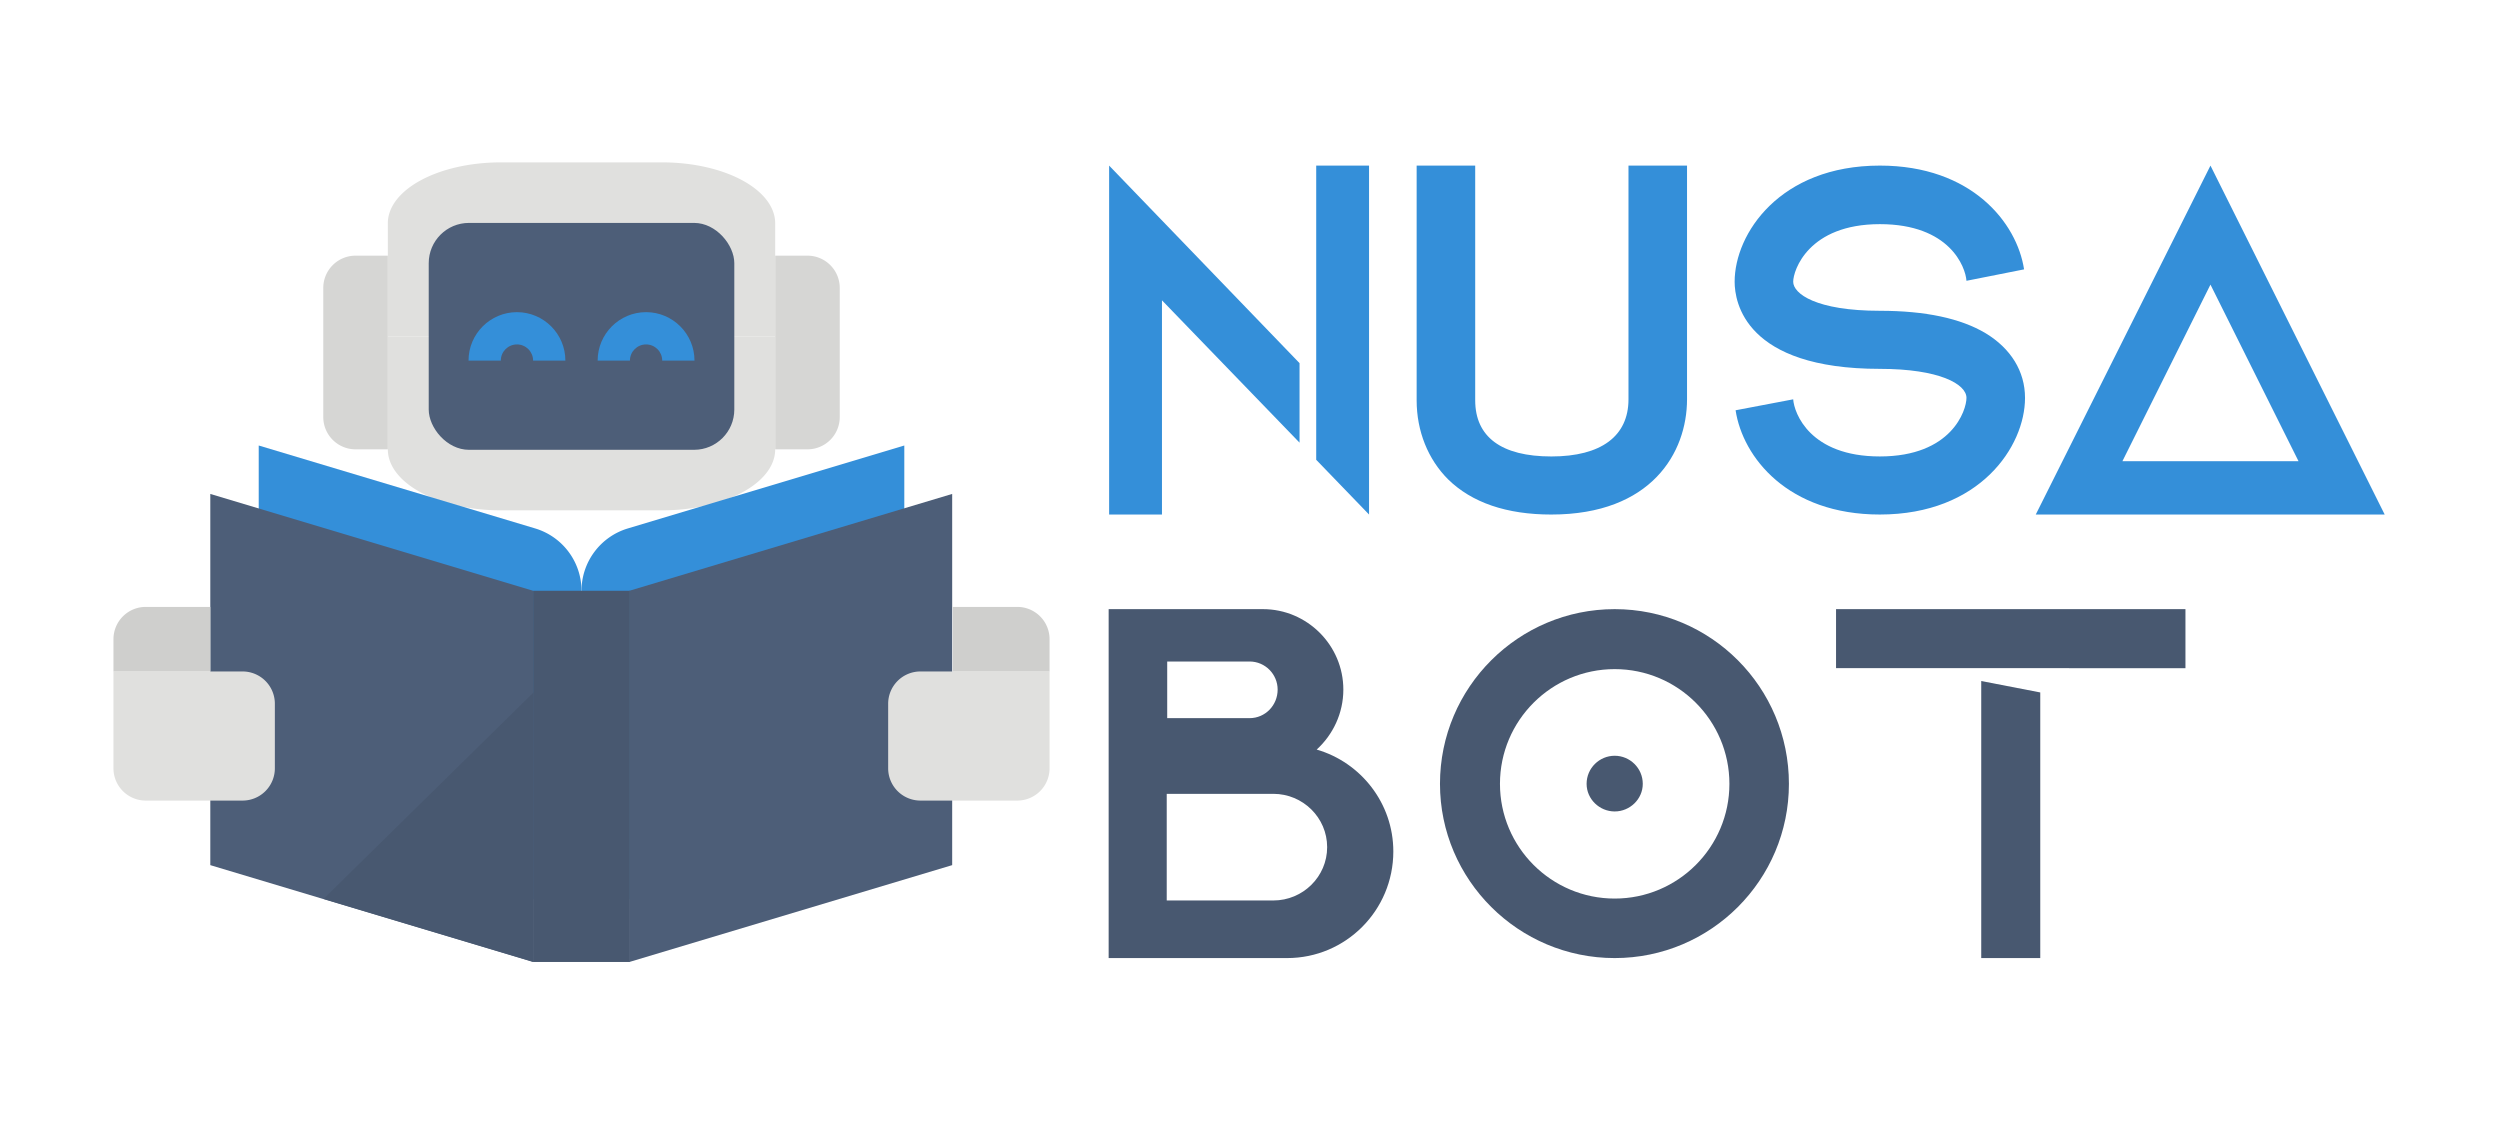 <?xml version="1.0" encoding="UTF-8" standalone="no"?>
<svg
   height="150"
   viewBox="0 0 330 150"
   width="330"
   version="1.1"
   id="svg55"
   sodipodi:docname="logo-login.svg"
   inkscape:version="1.1 (1:1.1+202106031931+af4d65493e)"
   xmlns:inkscape="http://www.inkscape.org/namespaces/inkscape"
   xmlns:sodipodi="http://sodipodi.sourceforge.net/DTD/sodipodi-0.dtd"
   xmlns="http://www.w3.org/2000/svg"
   xmlns:svg="http://www.w3.org/2000/svg"
   xmlns:rdf="http://www.w3.org/1999/02/22-rdf-syntax-ns#"
   xmlns:cc="http://creativecommons.org/ns#"
   xmlns:dc="http://purl.org/dc/elements/1.1/">
  <defs
     id="defs59" />
  <sodipodi:namedview
     pagecolor="#ffffff"
     bordercolor="#666666"
     borderopacity="1"
     objecttolerance="10"
     gridtolerance="10"
     guidetolerance="10"
     inkscape:pageopacity="0"
     inkscape:pageshadow="2"
     inkscape:window-width="1366"
     inkscape:window-height="717"
     id="namedview57"
     showgrid="false"
     inkscape:zoom="0.92187499"
     inkscape:cx="123.11864"
     inkscape:cy="60.20339"
     inkscape:window-x="0"
     inkscape:window-y="28"
     inkscape:window-maximized="1"
     inkscape:current-layer="svg55"
     inkscape:pagecheckerboard="0"
     width="300px" />
  <g
     id="g1052"
     transform="matrix(0.456,0,0,0.456,87.214,-183.108)">
    <g
       transform="matrix(0.584,0,0,0.584,149.067,63.031)"
       id="g925">
      <g
         id="g891">
        <path
           inkscape:export-ydpi="95"
           inkscape:export-xdpi="95"
           style="fill:#e0e0de;stroke-width:0.734"
           inkscape:connector-curvature="0"
           id="path887"
           d="m -198.509,690.33 v 56.054 h -32 v -17.247 h -128 v 17.247 h -32 V 690.33 a 55.993,30.179 0 0 1 56,-30.183 h 80 a 55.995,30.18 0 0 1 56,30.183 z" />
        <path
           inkscape:export-ydpi="95"
           inkscape:export-xdpi="95"
           d="m -390.509,802.439 v -56.054 h 32 v 17.247 h 128 v -17.247 h 32 v 56.054 a 55.993,30.179 0 0 1 -56,30.183 h -80 a 55.995,30.18 0 0 1 -56,-30.183 z"
           id="path889"
           inkscape:connector-curvature="0"
           style="fill:#e0e0de;stroke-width:0.734" />
      </g>
      <path
         style="fill:#348fd9;fill-opacity:1"
         inkscape:connector-curvature="0"
         id="path893"
         d="m -294.509,1032.486 160,-48 v -184 l -137.012,41.1 a 32.256,32.256 0 0 0 -22.988,30.9 z"
         inkscape:export-xdpi="95"
         inkscape:export-ydpi="95" />
      <path
         style="fill:#348fd9;fill-opacity:1"
         inkscape:connector-curvature="0"
         id="path895"
         d="m -294.509,1032.486 -160,-48 v -184 l 137.012,41.1 a 32.256,32.256 0 0 1 22.988,30.9 z"
         inkscape:export-xdpi="95"
         inkscape:export-ydpi="95" />
      <path
         style="fill:#4d5e78;fill-opacity:1"
         inkscape:connector-curvature="0"
         id="path897"
         d="m -318.509,872.486 v 184 l -104.16,-31.25 -55.84,-16.75 V 824.486 Z"
         inkscape:export-xdpi="95"
         inkscape:export-ydpi="95" />
      <path
         style="fill:#485870;fill-opacity:1"
         inkscape:connector-curvature="0"
         id="path899"
         d="m -318.509,872.486 h 48 v 184 h -48 z"
         inkscape:export-xdpi="95"
         inkscape:export-ydpi="95" />
      <path
         style="fill:#4d5e78;fill-opacity:1"
         inkscape:connector-curvature="0"
         id="path901"
         d="m -110.78,1008.486 -160,48 V 872.486 l 160,-48 z"
         inkscape:export-xdpi="95"
         inkscape:export-ydpi="95" />
      <path
         style="fill:#485870;fill-opacity:1"
         inkscape:connector-curvature="0"
         id="path903"
         d="m -318.238,922.816 v 133.67 l -104.16,-31.25 z"
         inkscape:export-xdpi="95"
         inkscape:export-ydpi="95" />
      <path
         style="fill:#e0e0de"
         inkscape:connector-curvature="0"
         id="path905"
         d="m -526.509,912.486 h 64 a 16,16 0 0 1 16,16 v 32 a 16,16 0 0 1 -16,16 h -48 a 16,16 0 0 1 -16,-16 z"
         inkscape:export-xdpi="95"
         inkscape:export-ydpi="95" />
      <path
         style="fill:#cfcfcd"
         inkscape:connector-curvature="0"
         id="path907"
         d="m -510.509,880.486 h 32 v 32 h -48 v -16 a 16,16 0 0 1 16,-16 z"
         inkscape:export-xdpi="95"
         inkscape:export-ydpi="95" />
      <path
         style="fill:#e0e0de"
         inkscape:connector-curvature="0"
         id="path909"
         d="M -78.509,976.486 H -126.509 a 16,16 0 0 1 -16,-16 v -32 a 16,16 0 0 1 16,-16 h 64 v 48 a 16,16 0 0 1 -16,16 z"
         inkscape:export-xdpi="95"
         inkscape:export-ydpi="95" />
      <path
         style="fill:#cfcfcd"
         inkscape:connector-curvature="0"
         id="path911"
         d="M -62.509,912.486 H -110.509 v -32 h 32 a 16,16 0 0 1 16,16 z"
         inkscape:export-xdpi="95"
         inkscape:export-ydpi="95" />
      <path
         style="fill:#d6d6d4"
         inkscape:connector-curvature="0"
         id="path913"
         d="m -406.509,706.384 h 16 v 96 h -16 a 16,16 0 0 1 -16,-16 v -64 a 16,16 0 0 1 16,-16 z"
         inkscape:export-xdpi="95"
         inkscape:export-ydpi="95" />
      <path
         style="fill:#d6d6d4"
         inkscape:connector-curvature="0"
         id="path915"
         d="m -198.509,706.384 h 16 a 16,16 0 0 1 16,16 v 64 a 16,16 0 0 1 -16,16 h -16 z"
         inkscape:export-xdpi="95"
         inkscape:export-ydpi="95" />
      <rect
         ry="19.954"
         y="690.151"
         x="-370.243"
         height="112.468"
         width="151.469"
         id="rect917"
         style="opacity:1;fill:#4d5e78;fill-opacity:1;fill-rule:nonzero;stroke:none;stroke-width:1.35;stroke-opacity:1" />
      <g
         transform="rotate(180,-85.424,738.752)"
         id="g923">
        <path
           style="fill:#348fd9;fill-opacity:1;stroke-width:8"
           d="m 163.661,719.119 c 0,4.416 -3.584,8 -8,8 -4.416,0 -8,-3.584 -8,-8 h -16 c 0,13.232 10.768,24 24,24 13.232,0 24,-10.768 24,-24 z"
           id="path919"
           inkscape:connector-curvature="0" />
        <path
           style="fill:#348fd9;fill-opacity:1;stroke-width:8"
           d="M 115.661,719.119 H 99.661 c 0,4.416 -3.584,8 -8,8 -4.416,0 -8,-3.584 -8,-8 h -16 c 0,13.232 10.768,24 24,24 13.232,0 24,-10.768 24,-24 z"
           id="path921"
           inkscape:connector-curvature="0" />
      </g>
    </g>
    <g
       id="g939"
       transform="matrix(0.584,0,0,0.584,149.067,406.404)">
      <g
         id="text929"
         style="font-style:normal;font-weight:normal;font-size:235.959px;line-height:1.25;font-family:sans-serif;letter-spacing:0px;word-spacing:0px;fill:#348fd9;fill-opacity:1;stroke:none;stroke-width:5.899"
         aria-label="NUS">
        <path
           id="path1004"
           style="font-style:normal;font-variant:normal;font-weight:normal;font-stretch:normal;font-family:Elianto;-inkscape-font-specification:Elianto;fill:#348fd9;fill-opacity:1;stroke-width:5.899"
           d="M 61.4,171.7 -32.983,73.777 V 246.735 H -6.792 V 140.554 l 68.192,70.552 z m 8.259,-97.923 v 106.181 39.641 l 26.191,27.135 V 73.777 Z"
           inkscape:connector-curvature="0" />
        <path
           id="path1006"
           style="font-style:normal;font-variant:normal;font-weight:normal;font-stretch:normal;font-family:Elianto;-inkscape-font-specification:Elianto;fill:#348fd9;fill-opacity:1;stroke-width:5.899"
           d="m 186.221,246.735 c 49.551,0 67.248,-30.675 67.248,-57.102 V 73.777 H 224.447 V 189.633 c 0,18.169 -13.45,28.315 -38.225,28.315 -24.776,0 -37.753,-9.674 -37.753,-27.843 V 73.777 H 119.445 V 190.105 c 0,15.337 5.663,29.259 15.573,39.169 11.798,11.562 29.023,17.461 51.203,17.461 z"
           inkscape:connector-curvature="0" />
        <path
           id="path1008"
           style="font-style:normal;font-variant:normal;font-weight:normal;font-stretch:normal;font-family:Elianto;-inkscape-font-specification:Elianto;fill:#348fd9;fill-opacity:1;stroke-width:5.899"
           d="m 401.416,156.835 c -12.27,-7.315 -29.731,-11.09 -52.383,-11.09 -31.618,0 -42.944,-8.495 -42.944,-14.393 0,-5.663 7.551,-28.551 42.944,-28.551 34.686,0 42.473,21.236 42.944,28.079 l 28.551,-5.663 c -3.539,-23.124 -25.955,-51.439 -71.496,-51.439 -49.551,0 -71.967,33.742 -71.967,57.574 0,10.146 5.191,43.18 71.967,43.18 29.495,0 42.944,7.551 42.944,14.393 0,6.135 -7.315,29.023 -42.944,29.023 -34.686,0 -42.473,-21.472 -42.944,-28.315 l -28.551,5.427 c 3.539,23.36 25.955,51.675 71.496,51.675 49.551,0 71.967,-33.742 71.967,-57.81 0,-13.214 -7.079,-24.54 -19.585,-32.09 z"
           inkscape:connector-curvature="0" />
      </g>
      <g
         id="text933"
         style="font-style:normal;font-weight:normal;font-size:235.959px;line-height:1.25;font-family:sans-serif;letter-spacing:0px;word-spacing:0px;fill:#485870;fill-opacity:1;stroke:none;stroke-width:5.899"
         aria-label="BOT">
        <path
           id="path1014"
           style="font-style:normal;font-variant:normal;font-weight:normal;font-stretch:normal;font-family:Elianto;-inkscape-font-specification:Elianto;fill:#485870;fill-opacity:1;stroke-width:5.899"
           d="m 69.895,363.235 c 8.023,-7.315 13.214,-17.933 13.214,-29.731 0,-21.944 -17.933,-39.877 -39.877,-39.877 H -33.219 v 172.958 h 88.485 c 29.023,0 52.619,-23.596 52.619,-52.855 0,-23.832 -16.045,-44.124 -37.989,-50.495 z M -4.196,319.582 H 36.624 c 7.787,0 13.922,6.371 13.922,13.922 0,7.787 -6.135,14.158 -13.922,14.158 H -4.196 Z M 48.422,438.034 c 0,0 0,0 0,0 H -4.432 V 385.179 H 48.422 c 0,0 0,0 0,0 14.629,0 26.663,11.798 26.663,26.427 0,14.629 -12.034,26.427 -26.663,26.427 z"
           inkscape:connector-curvature="0" />
        <path
           id="path1016"
           style="font-style:normal;font-variant:normal;font-weight:normal;font-stretch:normal;font-family:Elianto;-inkscape-font-specification:Elianto;fill:#485870;fill-opacity:1;stroke-width:5.899"
           d="m 217.608,293.627 c -47.664,0 -86.597,38.697 -86.597,86.597 0,47.664 38.933,86.361 86.597,86.361 47.664,0 86.361,-38.697 86.361,-86.361 0,-47.9 -38.697,-86.597 -86.361,-86.597 z m 56.866,86.597 c 0,31.383 -25.484,56.866 -56.866,56.866 -31.383,0 -56.866,-25.484 -56.866,-56.866 0,-31.383 25.484,-56.866 56.866,-56.866 31.383,0 56.866,25.484 56.866,56.866 z m -42.944,0 c 0,7.551 -6.371,13.686 -13.922,13.686 -7.551,0 -13.922,-6.135 -13.922,-13.686 0,-7.787 6.371,-13.922 13.922,-13.922 7.551,0 13.922,6.135 13.922,13.922 z"
           inkscape:connector-curvature="0" />
        <path
           id="path1018"
           style="font-style:normal;font-variant:normal;font-weight:normal;font-stretch:normal;font-family:Elianto;-inkscape-font-specification:Elianto;fill:#485870;fill-opacity:1;stroke-width:5.899"
           d="M 500.523,322.886 V 293.627 H 327.329 v 29.259 z M 399.297,329.257 v 137.328 h 29.259 V 334.92 Z"
           inkscape:connector-curvature="0" />
      </g>
      <g
         id="text937"
         style="font-style:normal;font-weight:normal;font-size:235.959px;line-height:1.25;font-family:sans-serif;letter-spacing:0px;word-spacing:0px;fill:#348fd9;fill-opacity:1;stroke:none;stroke-width:5.899"
         aria-label="A">
        <path
           id="path1011"
           style="font-style:normal;font-variant:normal;font-weight:normal;font-stretch:normal;font-family:Elianto;-inkscape-font-specification:Elianto;fill:#348fd9;fill-opacity:1;stroke-width:5.899"
           d="M 512.92,73.777 426.323,246.735 h 172.958 z m 0,58.99 43.652,87.541 h -87.305 z"
           inkscape:connector-curvature="0" />
      </g>
    </g>
  </g>
</svg>
